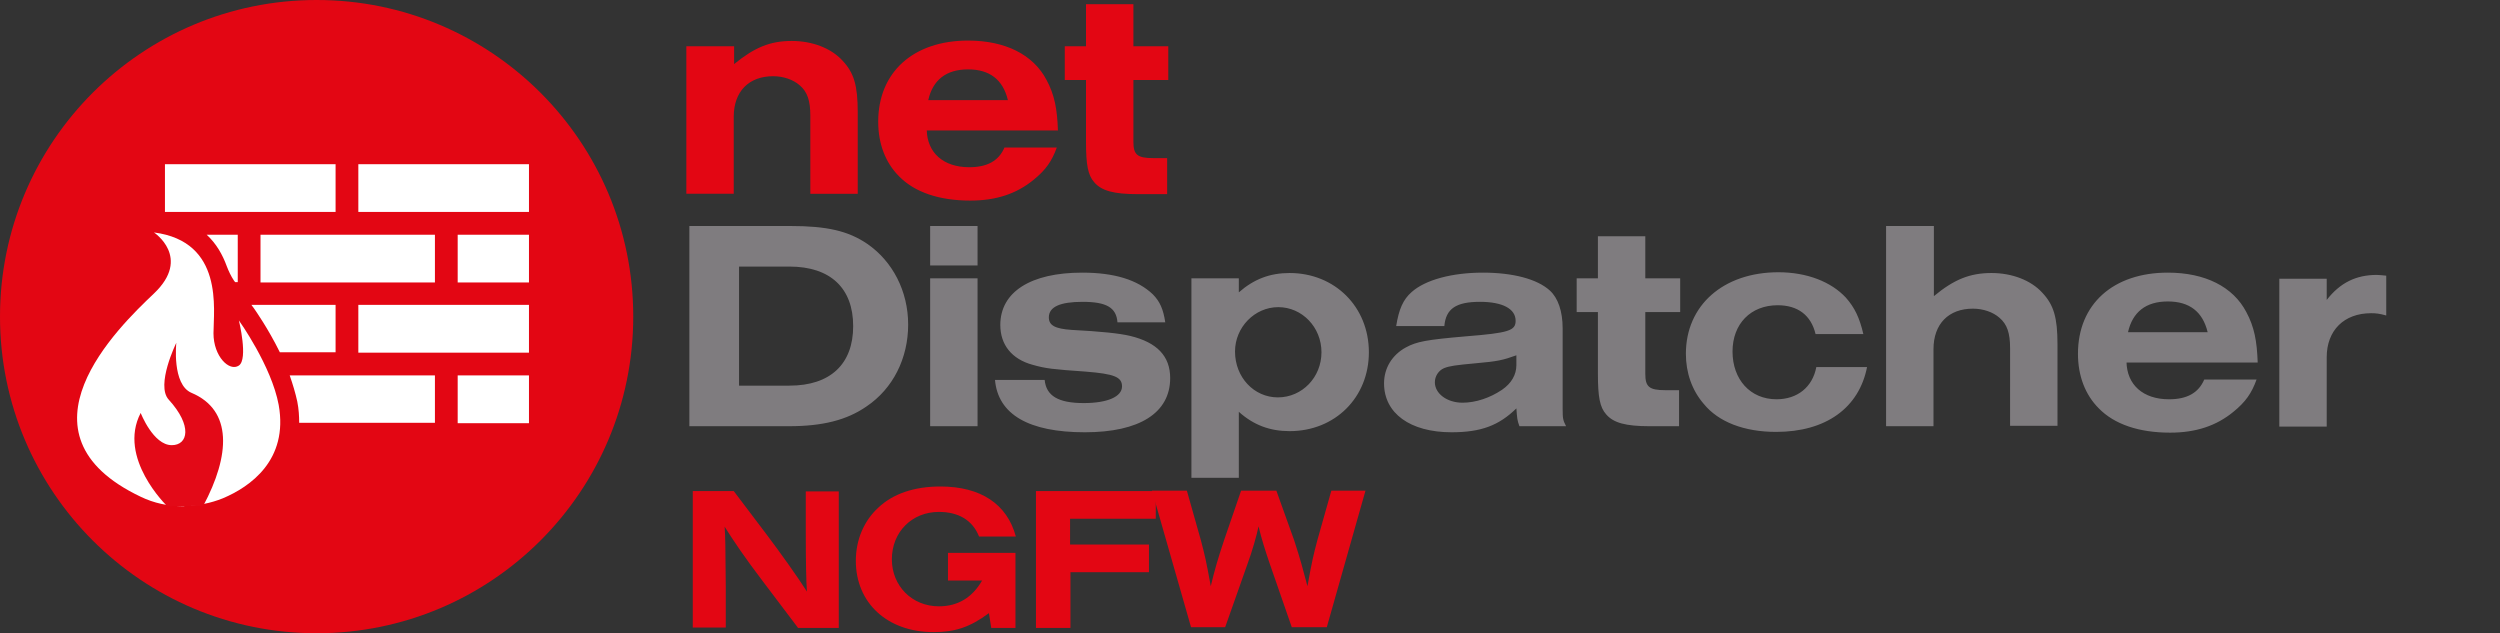 <?xml version="1.0" encoding="UTF-8"?> <svg xmlns="http://www.w3.org/2000/svg" version="1.1" id="Vrstva_7" x="0" y="0" viewBox="0 0 659.3 167" xml:space="preserve"><rect x="0" y="0" width="659.3" height="167" fill="#333333" stroke="none"/><style>.st0{fill:#e30613}.st1{stroke:#e30917;stroke-width:4.986;stroke-linecap:round;stroke-linejoin:round}.st1,.st2,.st4{fill:#fff}.st4{stroke:#e30917;stroke-width:6;stroke-linecap:round;stroke-linejoin:round;stroke-miterlimit:10}.st6{fill:#7f7c7f}</style><circle class="st0" cx="-437.5" cy="220.5" r="83.5"></circle><g id="XMLID_107_"><g id="XMLID_115_"><g id="XMLID_119_"><path id="XMLID_129_" class="st1" d="M-488.5 171.3h101.9v74.2h-101.9z"></path><path id="XMLID_128_" class="st1" d="M-488.5 189.9h102"></path><path id="XMLID_127_" class="st1" d="M-488.5 208.4h102"></path><path id="XMLID_126_" class="st1" d="M-488.5 227h102"></path><path id="XMLID_125_" class="st1" d="M-463.3 208.4v-18.5"></path><path id="XMLID_124_" class="st1" d="M-463.3 245.5V227"></path><path id="XMLID_123_" class="st1" d="M-411.3 208.4v-18.5"></path><path id="XMLID_122_" class="st1" d="M-411.3 245.5V227"></path><path id="XMLID_121_" class="st1" d="M-437.5 227.3v-18.6"></path><path id="XMLID_120_" class="st1" d="M-437.5 189.9v-18.6"></path></g><g id="XMLID_116_"><path id="XMLID_118_" class="st2" d="M-433 281.6s21.8-16.1 20.9-26.6c-.9-10.4-10.4-22.3-10.4-22.3v11.9s-6.7-2.4-6.7-8.5c0-6.2 2.8-24.2-15.7-26.6 0 0 10 6.6 0 16.1-10 9.5-36.1 31.8 2.4 56"></path><path id="XMLID_117_" d="M-433 281.6s24.8-4.8 20.9-26.6c-1.9-10.3-10.4-22.3-10.4-22.3v11.9s-6.7-2.4-6.7-8.5c0-6.2 2.8-24.2-15.7-26.6 0 0 10 6.6 0 16.1-10 9.5-41.4 39.9 2.4 56 0 0-13.2-12.7-7-24.6l8 7s5.8-3.6-.5-10.4c-3.5-3.8 2-15 2-15s-1.2 11 4 13.2c10.8 4.6 10.1 16.5 3 29.8z" fill="#e30917" stroke="#fff" stroke-width="3.081" stroke-linecap="round" stroke-linejoin="round" stroke-miterlimit="10"></path></g></g></g><g id="XMLID_2_"><path id="XMLID_20_" class="st4" d="M-388.3-114.9s-13.2-12.7-7-24.6l8 7s5.8-3.6-.5-10.4c-3.5-3.8 2-15 2-15s-1.2 11 4 13.2c10.9 4.6 10.2 16.5 3.1 29.8"></path><path id="XMLID_5_" class="st4" d="M-378.8-114.9s24.8-4.8 20.9-26.6c-1.9-10.3-10.4-22.3-10.4-22.3v11.9s-6.7-2.4-6.7-8.5c0-6.2 2.8-24.2-15.7-26.6 0 0 10 6.6 0 16.1-10 9.5-41.4 39.9 2.4 56"></path></g><circle class="st0" cx="83.5" cy="83.5" r="83.5"></circle><g id="XMLID_6_"><path class="st2" d="M43.5 43.3h45v12.6h-45zM94.5 43.3h45v12.6h-45zM66.3 80.4l.8 1.1c.2.3 3.6 5.1 6.7 11.4h14.7V80.4H66.3zM76.4 99c.8 2.3 1.5 4.6 2 6.9.4 2 .5 3.9.5 5.6h35.8V99H76.4zM120.7 61.9h18.8v12.6h-18.8zM94.5 80.4h45V93h-45zM120.7 99h18.8v12.6h-18.8zM59.8 70.2c.5 1.3 1.1 2.6 1.9 3.8l.3.4h.7V61.9h-8.2c2.6 2.4 4.2 5.3 5.3 8.3zM68.7 61.9h46v12.6h-46z"></path></g><path class="st2" d="M48.6 133.4c3.5 0 7-.7 10.2-2 7.1-3 17.3-10 14.7-24.6C71.6 96.5 63 84.5 63 84.5s2.5 10.2 0 11.9-6.7-2.4-6.7-8.5c0-6.2 2.8-24.2-15.7-26.6 0 0 10 6.6 0 16.1-9.5 9-38.4 37-3.5 53.6 3.5 1.7 7.3 2.5 11.2 2.5h.3z" id="XMLID_4_"></path><g id="XMLID_3_"><path d="M44.1 133.5s-13.2-12.7-7-24.6c0 0 3.3 8.5 8.2 8.5 4.3 0 5.5-5.1-.8-12-3.5-3.8 2-15 2-15s-1.2 11 4 13.2c10.9 4.6 10.2 16.5 3.1 29.8" fill="#e30917" id="XMLID_1_"></path></g><path class="st0" d="M181.1 12.2h12.5v4.7c5.4-4.4 9.5-6.1 15.2-6.1 5.4 0 10.4 1.9 13.4 5.2 3 3.2 4 6.5 4 13.6v21.5h-12.5V30.5c0-4-.8-6.3-2.8-8-1.7-1.5-4.3-2.4-7-2.4-6.4 0-10.4 4-10.4 10.7v20.3H181V12.2zM244.4 34.2c.1 6.1 4.4 9.9 11.2 9.9 4.8 0 7.8-1.7 9.3-5.2h13.8c-1.3 3.6-2.9 5.9-6.1 8.5-4.5 3.7-9.9 5.5-16.7 5.5-8.2 0-14.7-2.2-18.8-6.4-3.6-3.6-5.5-8.6-5.5-14.4 0-13.1 9.3-21.4 23.7-21.4 9.8 0 17.2 3.7 20.7 10.4 2.1 3.9 2.8 7.6 3 13.3h-34.6zm21.4-7.8c-1.3-5.4-4.8-8.1-10.5-8.1-5.8 0-9.3 2.8-10.5 8.1h21zM298.9 12.2h9.2v8.9h-9.2v16.3c0 3.4 1 4.3 5.3 4.3h3.6v9.5H300c-6.3 0-9.5-.9-11.4-3.1-1.7-1.9-2.2-4.6-2.2-10.8V21.1h-5.6v-8.9h5.6V1.1h12.5v11.1z"></path><path class="st6" d="M181.7 59.6h26.7c9.7 0 15.3 1.3 20.3 4.7 6.7 4.6 10.8 12.5 10.8 21.3 0 8.9-4 16.9-11 21.6-5.2 3.6-11.6 5.2-20.4 5.2h-26.3V59.6zm26.5 42.1C219 101.7 225 96 225 86s-6-15.7-16.8-15.7h-13.3v31.4h13.3zM245.3 59.6h12.5V70h-12.5V59.6zm0 13.8h12.5v39h-12.5v-39zM294.7 85c-.3-3.9-2.9-5.4-9.2-5.4-5.9 0-8.9 1.3-8.9 4.1 0 2.1 1.6 3 6 3.3 7.6.4 12.6.9 15.5 1.6 7 1.7 10.5 5.3 10.5 11.1 0 9.2-8.1 14.3-22.5 14.3-14.8 0-22.9-4.7-23.7-13.8h13.1c.4 4.2 3.6 6.1 10.3 6.1 6.3 0 10.1-1.7 10.1-4.4 0-2.5-2.1-3.3-9.6-3.9-8.6-.6-10.5-.8-14-1.8-5.5-1.5-8.5-5.3-8.5-10.5 0-8.7 8-13.8 21.6-13.8 8.5 0 14.6 1.9 18.6 5.7 1.9 1.9 2.8 4 3.3 7.4h-12.6zM314.2 73.4h12.5v3.7c4-3.5 8.2-5.1 13.4-5.1C352 72 361 80.9 361 92.9c0 11.9-8.9 20.8-20.9 20.8-5.2 0-9.5-1.6-13.4-5.1V126h-12.5V73.4zm11.5 19.3c0 6.8 5 12.1 11.3 12.1 6.4 0 11.5-5.3 11.5-11.9 0-6.6-5.1-11.9-11.4-11.9-6.2 0-11.4 5.3-11.4 11.7zM368.2 86c.7-4.4 1.8-7 4.1-9 3.6-3.2 10.6-5.1 18.8-5.1 7.9 0 14.3 1.7 17.6 4.7 2.2 2 3.4 5.5 3.4 10v21.1c0 2.8.1 3.1.9 4.7h-12.3c-.6-1.6-.6-2.1-.8-4.7-4.6 4.5-9.3 6.3-17.1 6.3-10.9 0-17.8-5-17.8-12.9 0-4 2.1-7.5 5.8-9.5 2.8-1.5 5.3-2 15.8-2.9 11.3-.9 13.1-1.5 13.1-4.1 0-3.2-3.5-5-9.4-5-6.3 0-9 1.8-9.4 6.4h-12.7zm31.7 7.7c-3.6 1.3-5 1.6-10.7 2.1-5.4.5-6.9.7-8.4 1.3-1.4.6-2.4 2.1-2.4 3.7 0 3 3.2 5.4 7.3 5.4 3.5 0 7.3-1.3 10.4-3.4 2.5-1.7 3.8-4 3.8-6.5v-2.6zM433.9 73.4h9.2v8.9h-9.2v16.3c0 3.4 1 4.3 5.3 4.3h3.6v9.5H435c-6.3 0-9.5-.9-11.4-3.1-1.7-1.9-2.2-4.6-2.2-10.8V82.3h-5.6v-8.9h5.6V62.3h12.5v11.1zM492.4 96.7c-2.1 10.9-10.9 17.2-24 17.2-8.4 0-15.2-2.6-19.1-7.4-3.1-3.6-4.7-8.2-4.7-13.2 0-12.8 9.9-21.5 24.4-21.5 7.5 0 13.9 2.5 17.8 6.7 2.3 2.6 3.6 5.3 4.6 9.6h-12.6c-1.2-5-4.7-7.6-10-7.6-7.1 0-11.9 4.9-11.9 12.2 0 7.4 4.7 12.6 11.6 12.6 5.5 0 9.5-3.2 10.5-8.5h13.4zM497.5 59.6H510v18.5c5.3-4.4 9.5-6.1 15.2-6.1 5.4 0 10.4 1.9 13.4 5.2 3 3.2 4 6.5 4 13.6v21.5h-12.5V91.8c0-4-.8-6.3-2.8-8-1.7-1.5-4.3-2.4-7-2.4-6.4 0-10.4 4-10.4 10.7v20.3h-12.5V59.6zM560.8 95.4c.1 6.1 4.4 9.9 11.2 9.9 4.8 0 7.8-1.7 9.3-5.2h13.8c-1.3 3.6-2.9 5.9-6.1 8.5-4.5 3.7-9.9 5.5-16.7 5.5-8.2 0-14.7-2.2-18.8-6.4-3.6-3.6-5.5-8.6-5.5-14.4 0-13.1 9.3-21.4 23.7-21.4 9.8 0 17.2 3.7 20.7 10.4 2.1 3.9 2.8 7.6 3 13.3h-34.6zm21.4-7.8c-1.3-5.4-4.8-8.1-10.5-8.1-5.8 0-9.3 2.8-10.5 8.1h21zM613.6 73.4v5.7c3.5-4.5 7.7-6.6 13.2-6.6.7 0 1.3.1 2.5.2v10.5c-1.8-.5-2.7-.6-4-.6-7.1 0-11.7 4.5-11.7 11.6v18.3h-12.5v-39h12.5z"></path><g><path class="st0" d="M210.4 165.5l-9.3-12.3c-4.8-6.3-7.8-10.8-10-14.3.2 3.3.2 4.1.3 15.7v10.9h-8.7v-36h10.8l8.7 11.5c3.4 4.5 8.4 11.5 10.6 15-.2-2.8-.3-8-.3-15.4v-11h8.7v36h-10.8zM261.4 165.5l-.6-3.8c-5 3.7-8.9 5-14.6 5-12.2 0-20.5-7.7-20.5-18.8 0-5.5 2.1-10.5 5.9-14 3.9-3.7 9.5-5.6 16.4-5.6 10.6 0 17.6 4.6 19.9 13.2h-9.7c-1.7-4.3-5.4-6.5-10.6-6.5-7.1 0-12.4 5.3-12.4 12.5 0 7 5.3 12.4 12.4 12.4 5 0 8.8-2.3 11.4-6.8h-9v-7.3h17.8v19.8h-6.4zM273.2 165.5v-36h31.6v7.3h-22.6v6.8H303v7.3h-20.7v14.7h-9.1z"></path><path class="st0" d="M340.7 165.5l-5.9-17c-1.1-3.2-2.2-6.7-2.9-9.7-.4 2.1-1.7 6.7-2.9 9.9l-5.9 16.7h-9l-10.3-36h9.2l3.7 13.1c1 3.8 1.4 5.4 2.6 12.1 1-4.2 1.8-7 3.5-12.1l4.5-13.1h9.3l4.7 13.1c1.7 5.2 2.3 7.6 3.5 12.1 1.2-6.7 1.6-8.3 2.6-12.1l3.7-13.1h9l-10.2 36h-9.2z"></path></g></svg> 